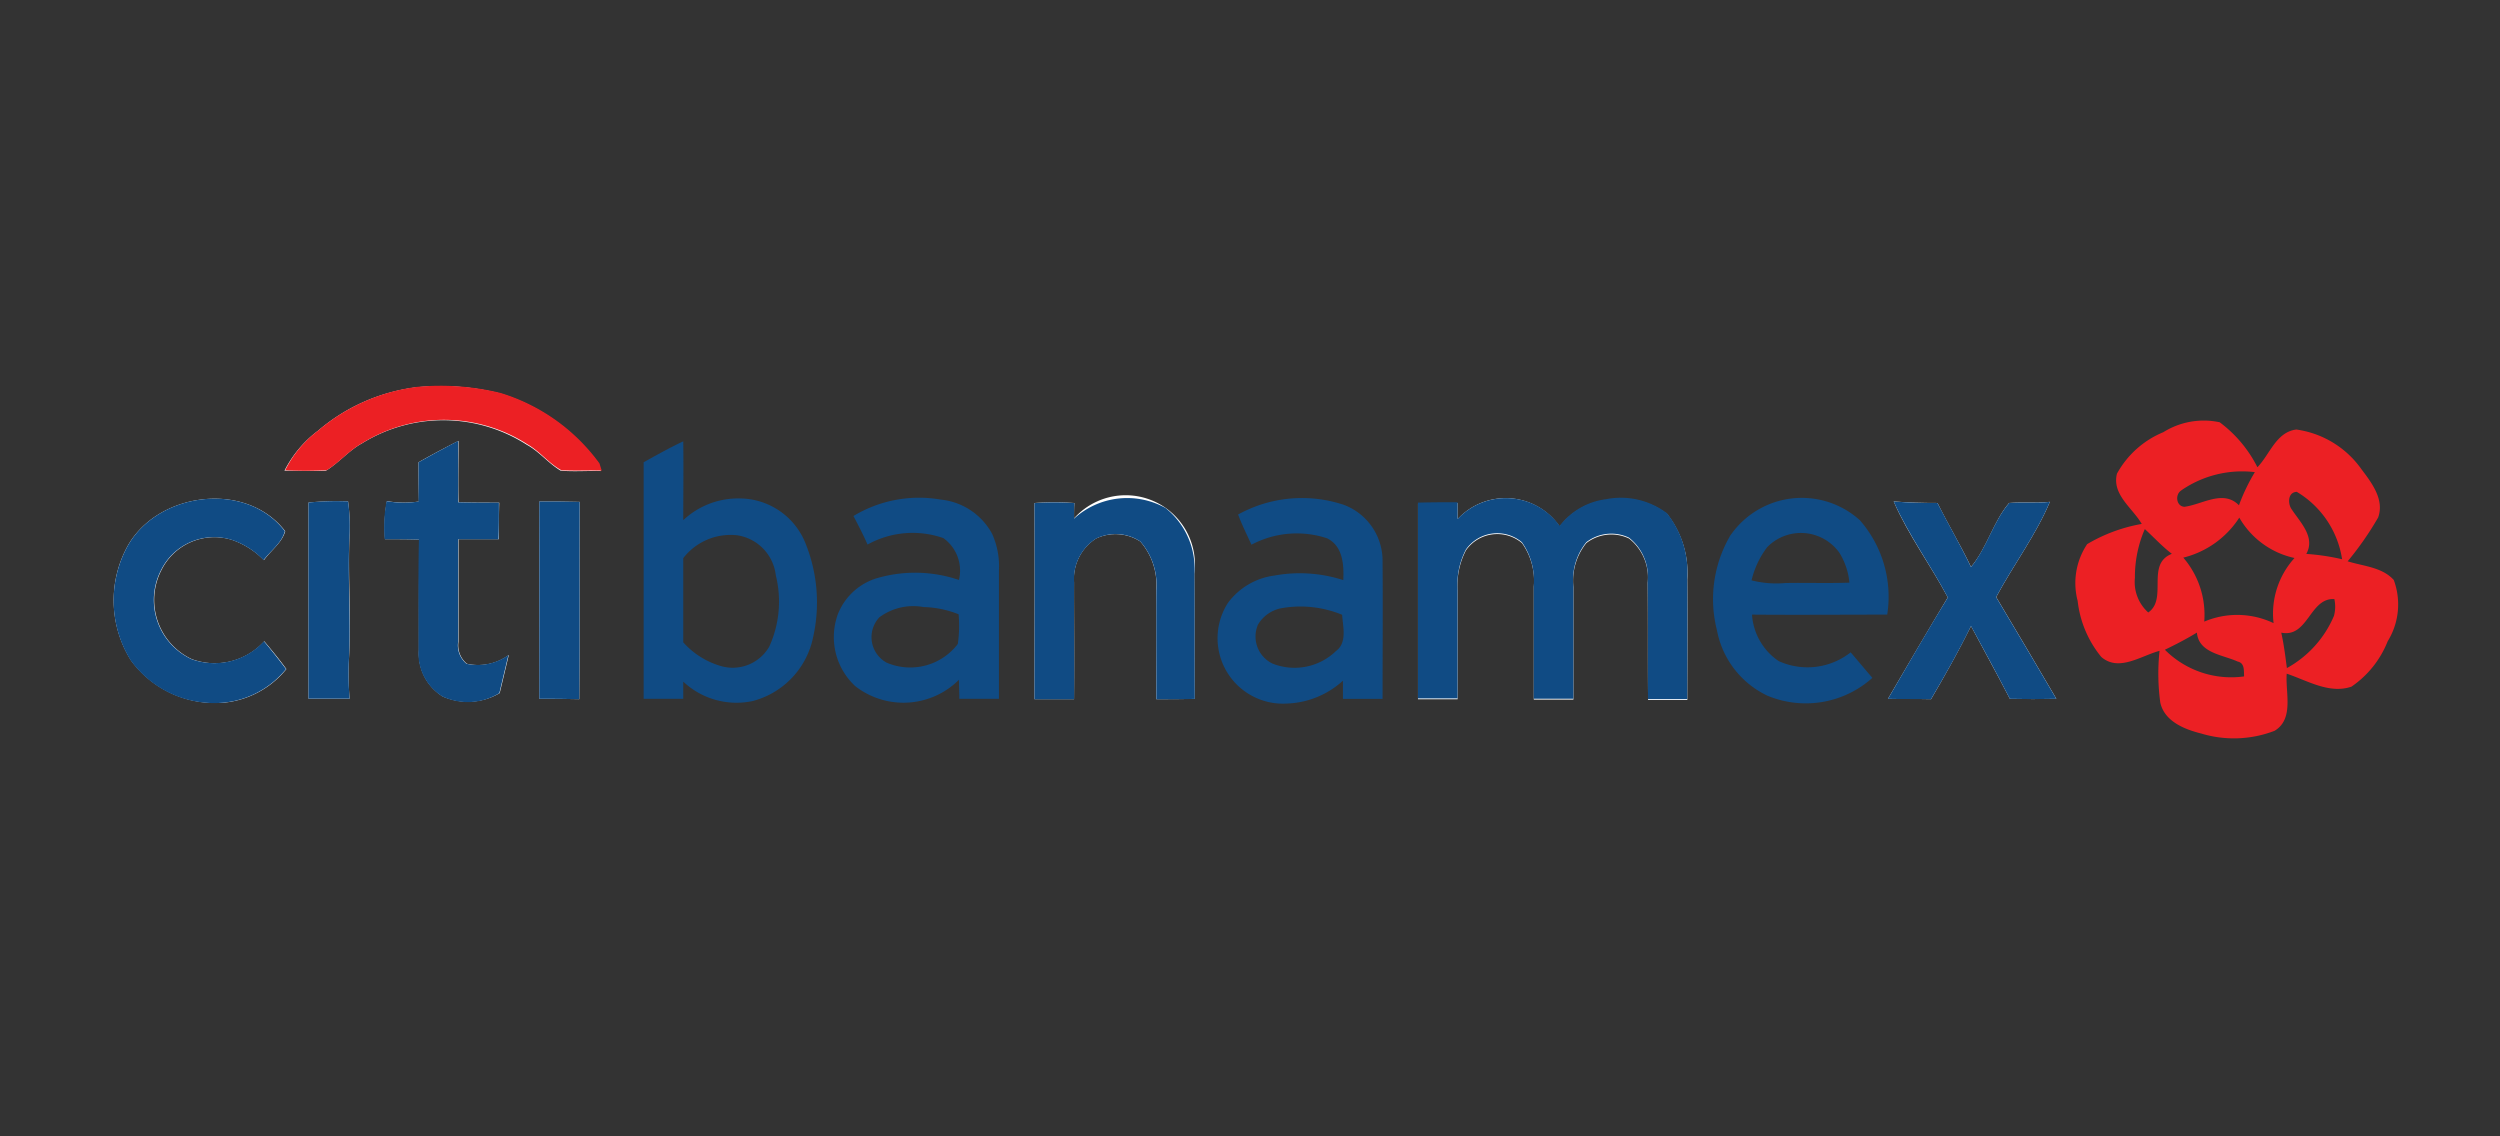 <svg xmlns="http://www.w3.org/2000/svg" width="110" height="50" viewBox="0 0 110 50">
  <rect x="0" y="0" width="110" height="50" fill="#333333" stroke="none"/>
  <g id="CITIBANAMEX" transform="translate(-413 -251)">
    <rect id="Rectángulo_1" data-name="Rectángulo 1" width="110" height="50" transform="translate(413 251)" fill="#aaa7ff" opacity="0"/>
    <g id="Grupo_29" data-name="Grupo 29" transform="translate(243 -547)">
      <path id="Trazado_246" data-name="Trazado 246" d="M66.658,277.585a5.047,5.047,0,0,0-1.458,1.743c.6,0,1.223.034,1.827,0,.57-.352,1.006-.888,1.592-1.207a6.8,6.8,0,0,1,7.24.067c.553.3.955.821,1.492,1.14.587.05,1.19,0,1.776.017l-.1-.318a8.414,8.414,0,0,0-4.357-3.1,10.69,10.69,0,0,0-3.653-.268,8.216,8.216,0,0,0-4.357,1.927" transform="translate(117.317 539.381)" fill="#fff"/>
      <path id="Trazado_248" data-name="Trazado 248" d="M93,290.839c0,.57,0,1.156.017,1.726a4.409,4.409,0,0,1-1.408-.017,6.259,6.259,0,0,0-.084,1.676c.5,0,1.006,0,1.508.017-.017,1.609-.017,3.234-.017,4.86a2.225,2.225,0,0,0,1.056,2.045,2.742,2.742,0,0,0,2.5-.151c.134-.553.268-1.123.4-1.676a2.27,2.27,0,0,1-1.843.385,1.051,1.051,0,0,1-.369-.972v-4.508h1.776c0-.536,0-1.073.017-1.609-.6,0-1.19,0-1.793-.017-.017-.9,0-1.81,0-2.7-.6.3-1.19.62-1.76.939" transform="translate(95.415 527.501)" fill="#fff"/>
      <path id="Trazado_252" data-name="Trazado 252" d="M20.935,307.21a4.954,4.954,0,0,0,.184,4.961,4.588,4.588,0,0,0,4.123,1.86,4.047,4.047,0,0,0,2.715-1.475c-.3-.419-.637-.821-.972-1.223a2.939,2.939,0,0,1-3.184.788A2.874,2.874,0,0,1,22.46,308.2a2.6,2.6,0,0,1,3.117-1.324,3.6,3.6,0,0,1,1.391.888c.3-.419.8-.771.938-1.274-1.743-2.262-5.681-1.709-6.972.721" transform="translate(154.644 514.883)" fill="#fff"/>
      <path id="Trazado_254" data-name="Trazado 254" d="M263.843,305.78c0-.168,0-.52.017-.687a12.328,12.328,0,0,0-1.76,0c.017,2.883,0,5.748,0,8.631h1.743c.017-1.709,0-3.436,0-5.145a2.1,2.1,0,0,1,.972-1.927,2.009,2.009,0,0,1,1.944.134,2.9,2.9,0,0,1,.7,2.145c.017,1.592,0,3.2,0,4.793.57,0,1.123,0,1.693-.017-.017-1.827,0-3.653-.017-5.5a3.047,3.047,0,0,0-5.3-2.43" transform="translate(-46.585 515.04)" fill="#fff"/>
      <path id="Trazado_256" data-name="Trazado 256" d="M364.543,305.841v-.7c-.587,0-1.156,0-1.743.017v8.614h1.743v-4.793a3.338,3.338,0,0,1,.369-1.76,1.686,1.686,0,0,1,2.464-.318,2.858,2.858,0,0,1,.52,1.91v4.977h1.743v-4.961a2.641,2.641,0,0,1,.57-1.927,1.8,1.8,0,0,1,1.877-.2,2.181,2.181,0,0,1,.821,1.944c.017,1.726,0,3.436.017,5.162h1.726c0-1.776.017-3.536,0-5.312a4.158,4.158,0,0,0-.888-2.866,3.368,3.368,0,0,0-2.681-.62,3.059,3.059,0,0,0-2.045,1.173,2.879,2.879,0,0,0-4.491-.335" transform="translate(-130.409 514.995)" fill="#fff"/>
      <path id="Trazado_257" data-name="Trazado 257" d="M71.5,305.8v8.631h1.81a13.434,13.434,0,0,1-.034-1.642c.117-1.877-.05-3.754.034-5.614a8.114,8.114,0,0,0-.067-1.424,12.188,12.188,0,0,0-1.743.05" transform="translate(112.073 514.312)" fill="#fff"/>
      <path id="Trazado_258" data-name="Trazado 258" d="M132.063,305.8c-.017,2.9,0,5.782,0,8.681.587,0,1.173,0,1.76.017.034-2.9,0-5.782.017-8.681-.587-.017-1.173-.017-1.776-.017" transform="translate(61.665 514.266)" fill="#fff"/>
      <path id="Trazado_268" data-name="Trazado 268" d="M488.831,310.023c-.888,1.475-1.76,2.966-2.631,4.458.637,0,1.257,0,1.894.017.62-1.056,1.223-2.128,1.76-3.218.57,1.073,1.156,2.128,1.709,3.2.67.017,1.357.017,2.045,0-.871-1.492-1.76-2.983-2.648-4.475.754-1.408,1.743-2.715,2.363-4.19-.6.067-1.19,0-1.793.05-.7.821-.972,1.978-1.676,2.815-.453-.955-1.006-1.86-1.475-2.815-.654,0-1.29-.017-1.927-.067.637,1.475,1.626,2.8,2.38,4.223" transform="translate(-233.129 514.266)" fill="#fff"/>
      <path id="Trazado_247" data-name="Trazado 247" d="M66.825,277.537a8.3,8.3,0,0,1,4.391-1.944,11.125,11.125,0,0,1,3.653.268,8.414,8.414,0,0,1,4.357,3.1l.1.318c-.587-.017-1.19.017-1.776-.017-.553-.3-.938-.821-1.492-1.14a6.8,6.8,0,0,0-7.24-.067c-.587.318-1.022.855-1.592,1.207a16.617,16.617,0,0,1-1.827,0,4.866,4.866,0,0,1,1.424-1.726" transform="translate(117.15 539.428)" fill="#ec2024"/>
      <path id="Trazado_272" data-name="Trazado 272" d="M539.434,284.919a3.348,3.348,0,0,1,2.48-.436,5.609,5.609,0,0,1,1.659,1.978c.553-.57.821-1.542,1.709-1.659a4.214,4.214,0,0,1,2.866,1.743c.453.6,1.022,1.341.737,2.128a13.684,13.684,0,0,1-1.341,1.927c.687.218,1.508.251,2.028.821a3.084,3.084,0,0,1-.268,2.7,4.349,4.349,0,0,1-1.592,1.994c-.972.335-1.944-.268-2.849-.57-.067.821.335,1.994-.536,2.514a4.972,4.972,0,0,1-3.234.117c-.737-.184-1.609-.536-1.793-1.357a9.432,9.432,0,0,1-.033-2.279c-.821.218-1.793.938-2.564.268a4.706,4.706,0,0,1-1.039-2.464,3.083,3.083,0,0,1,.419-2.5,7.129,7.129,0,0,1,2.4-.888c-.4-.7-1.324-1.29-1.089-2.212a4.117,4.117,0,0,1,2.045-1.827m.788,2.564c-.285.168-.235.7.134.721.788-.1,1.709-.771,2.4-.067a8.333,8.333,0,0,1,.7-1.458,4.708,4.708,0,0,0-3.234.8m4.877.871c.385.57,1.022,1.207.62,1.927a9.923,9.923,0,0,1,1.575.235,4.184,4.184,0,0,0-1.994-2.966c-.419.017-.4.57-.2.8m-4.793,2.095a3.853,3.853,0,0,1,.922,2.815,3.72,3.72,0,0,1,3.05.067,3.639,3.639,0,0,1,.922-2.866,3.707,3.707,0,0,1-2.43-1.776,4.1,4.1,0,0,1-2.464,1.76m-1.693-1.257a5.283,5.283,0,0,0-.436,2.145,1.8,1.8,0,0,0,.587,1.525c.871-.6-.117-2.128,1.039-2.581-.419-.318-.788-.721-1.19-1.089m6,4.542c.117.52.184,1.056.251,1.575A4.726,4.726,0,0,0,546.942,293a1.569,1.569,0,0,0,.017-.737c-1.089-.067-1.156,1.726-2.346,1.475m-5.111.754a4.12,4.12,0,0,0,3.486,1.173c-.017-.251.034-.587-.285-.654-.654-.3-1.709-.369-1.793-1.274-.436.268-.922.52-1.408.754" transform="translate(-274.247 532.097)" fill="#ec2024"/>
      <path id="Trazado_250" data-name="Trazado 250" d="M92.918,290.839c.57-.318,1.156-.637,1.743-.939v2.7c.6.017,1.19.017,1.793.017,0,.536,0,1.073-.017,1.609H94.661v4.508a1.051,1.051,0,0,0,.369.972,2.348,2.348,0,0,0,1.843-.385c-.134.553-.268,1.123-.4,1.676a2.645,2.645,0,0,1-2.5.151,2.225,2.225,0,0,1-1.056-2.045c0-1.626-.017-3.234.017-4.86-.5-.017-1.006-.017-1.508-.017a6.258,6.258,0,0,1,.084-1.676,4.409,4.409,0,0,0,1.408.017v-1.726" transform="translate(95.498 527.501)" fill="#104b84"/>
      <path id="Trazado_251" data-name="Trazado 251" d="M159.5,290.922c.57-.318,1.14-.637,1.743-.922.017,1.156,0,2.313,0,3.469a3.528,3.528,0,0,1,2.514-.955,3.132,3.132,0,0,1,2.832,1.894,6.953,6.953,0,0,1,.369,4.206,3.66,3.66,0,0,1-2.665,2.815,3.422,3.422,0,0,1-3.05-.855v.754H159.5V290.922m1.743,4.223v3.7a3.542,3.542,0,0,0,1.642,1.039,1.857,1.857,0,0,0,2.145-.855,4.791,4.791,0,0,0,.285-3.134,2.011,2.011,0,0,0-1.693-1.76,2.635,2.635,0,0,0-2.38,1.006" transform="translate(38.82 527.418)" fill="#104b84"/>
      <path id="Trazado_259" data-name="Trazado 259" d="M20.926,307.21c1.29-2.43,5.229-2.983,6.955-.721-.134.52-.62.855-.938,1.274a3.478,3.478,0,0,0-1.391-.888,2.6,2.6,0,0,0-3.117,1.324,2.874,2.874,0,0,0,1.341,3.922,2.962,2.962,0,0,0,3.184-.788c.335.4.654.8.972,1.223a4.047,4.047,0,0,1-2.715,1.475,4.533,4.533,0,0,1-4.123-1.86,4.992,4.992,0,0,1-.168-4.961" transform="translate(154.653 514.883)" fill="#104b84"/>
      <path id="Trazado_260" data-name="Trazado 260" d="M210.357,305.655a5.584,5.584,0,0,1,3.838-.721,2.9,2.9,0,0,1,2.262,1.508,3.462,3.462,0,0,1,.3,1.592V313.7h-1.743c0-.285-.017-.553-.017-.838a3.456,3.456,0,0,1-4.558.285,2.944,2.944,0,0,1-.771-3.167,2.676,2.676,0,0,1,1.86-1.626,5.967,5.967,0,0,1,3.469.117,1.758,1.758,0,0,0-.687-1.843,4.09,4.09,0,0,0-3.335.285c-.184-.419-.4-.838-.62-1.257m1.14,4.458a1.278,1.278,0,0,0,.318,1.994,2.637,2.637,0,0,0,3.134-.821,5.664,5.664,0,0,0,.034-1.307,4.445,4.445,0,0,0-1.542-.318,2.506,2.506,0,0,0-1.944.452" transform="translate(-2.803 515.048)" fill="#104b84"/>
      <path id="Trazado_261" data-name="Trazado 261" d="M263.843,305.816a3.468,3.468,0,0,1,4.022-.469,3.405,3.405,0,0,1,1.274,2.9c.017,1.827,0,3.653.017,5.5-.57.017-1.123.017-1.693.017v-4.793a2.9,2.9,0,0,0-.7-2.145,1.963,1.963,0,0,0-1.944-.134,2.1,2.1,0,0,0-.972,1.927c-.017,1.709.017,3.436,0,5.145H262.1c0-2.883.017-5.748,0-8.631a12.328,12.328,0,0,1,1.76,0c-.017.168-.017.5-.017.687" transform="translate(-46.585 515.004)" fill="#104b84"/>
      <path id="Trazado_262" data-name="Trazado 262" d="M311.26,305.568a5.815,5.815,0,0,1,4.659-.419,2.629,2.629,0,0,1,1.693,2.5c.017,2.011,0,4.022,0,6.033h-1.743v-.8a3.854,3.854,0,0,1-2.464,1.006,2.879,2.879,0,0,1-2.6-4.424,3.027,3.027,0,0,1,2.045-1.207,6.208,6.208,0,0,1,3.033.2c.034-.67-.017-1.508-.721-1.843a4.251,4.251,0,0,0-3.318.285c-.2-.436-.419-.871-.587-1.324m1.877,4.123a1.528,1.528,0,0,0-1.006.721,1.324,1.324,0,0,0,.637,1.709,2.624,2.624,0,0,0,2.8-.553c.5-.369.3-1.073.268-1.592a4.8,4.8,0,0,0-2.7-.285" transform="translate(-86.779 515.068)" fill="#104b84"/>
      <path id="Trazado_263" data-name="Trazado 263" d="M364.543,305.857a2.909,2.909,0,0,1,4.491.3,3.059,3.059,0,0,1,2.045-1.173,3.368,3.368,0,0,1,2.681.62,4.158,4.158,0,0,1,.888,2.866c.017,1.776,0,3.536,0,5.313h-1.726c-.017-1.726.017-3.436-.017-5.162a2.181,2.181,0,0,0-.821-1.944,1.8,1.8,0,0,0-1.877.2,2.641,2.641,0,0,0-.57,1.927v4.961h-1.743V308.79a2.926,2.926,0,0,0-.52-1.911,1.685,1.685,0,0,0-2.464.318,3.338,3.338,0,0,0-.369,1.76v4.793H362.8v-8.614c.587-.017,1.156-.017,1.743-.017,0,.251,0,.486,0,.737" transform="translate(-130.409 514.98)" fill="#104b84"/>
      <path id="Trazado_267" data-name="Trazado 267" d="M441.089,306.472a3.812,3.812,0,0,1,5.681-.654,5.109,5.109,0,0,1,1.207,4.156c-1.978,0-3.972.017-5.949,0a2.675,2.675,0,0,0,1.173,2.045,3.067,3.067,0,0,0,3.167-.385c.318.369.637.754.955,1.123a4.388,4.388,0,0,1-4.609.788,4,4,0,0,1-2.229-2.882,5.538,5.538,0,0,1,.6-4.19m1.609.536a3.9,3.9,0,0,0-.687,1.458,4.462,4.462,0,0,0,1.491.117c.939-.017,1.877.017,2.815-.017a3.025,3.025,0,0,0-.436-1.307,2.077,2.077,0,0,0-3.184-.251" transform="translate(-194.939 515.069)" fill="#104b84"/>
      <path id="Trazado_264" data-name="Trazado 264" d="M71.5,305.8a12.118,12.118,0,0,1,1.743-.05,8.114,8.114,0,0,1,.067,1.424c-.1,1.877.067,3.754-.034,5.614a13.435,13.435,0,0,0,.034,1.642H71.5Z" transform="translate(112.073 514.312)" fill="#104b84"/>
      <path id="Trazado_265" data-name="Trazado 265" d="M132.1,305.8c.587,0,1.173,0,1.776.017-.017,2.9.017,5.782-.017,8.681-.587-.017-1.173-.017-1.76-.017V305.8" transform="translate(61.628 514.266)" fill="#104b84"/>
      <path id="Trazado_269" data-name="Trazado 269" d="M488.831,310.023c-.754-1.424-1.726-2.748-2.38-4.223.637.05,1.29.067,1.927.067.486.955,1.022,1.86,1.475,2.815.7-.855.972-1.994,1.676-2.815.6-.05,1.19.017,1.793-.05-.62,1.475-1.609,2.782-2.363,4.19.888,1.492,1.776,2.983,2.648,4.475-.687.017-1.357.017-2.045,0-.553-1.073-1.14-2.145-1.709-3.2-.536,1.106-1.14,2.162-1.76,3.218-.637-.017-1.274,0-1.894-.017.871-1.492,1.726-2.983,2.631-4.458" transform="translate(-233.129 514.266)" fill="#104b84"/>
    </g>
  </g>
</svg>
